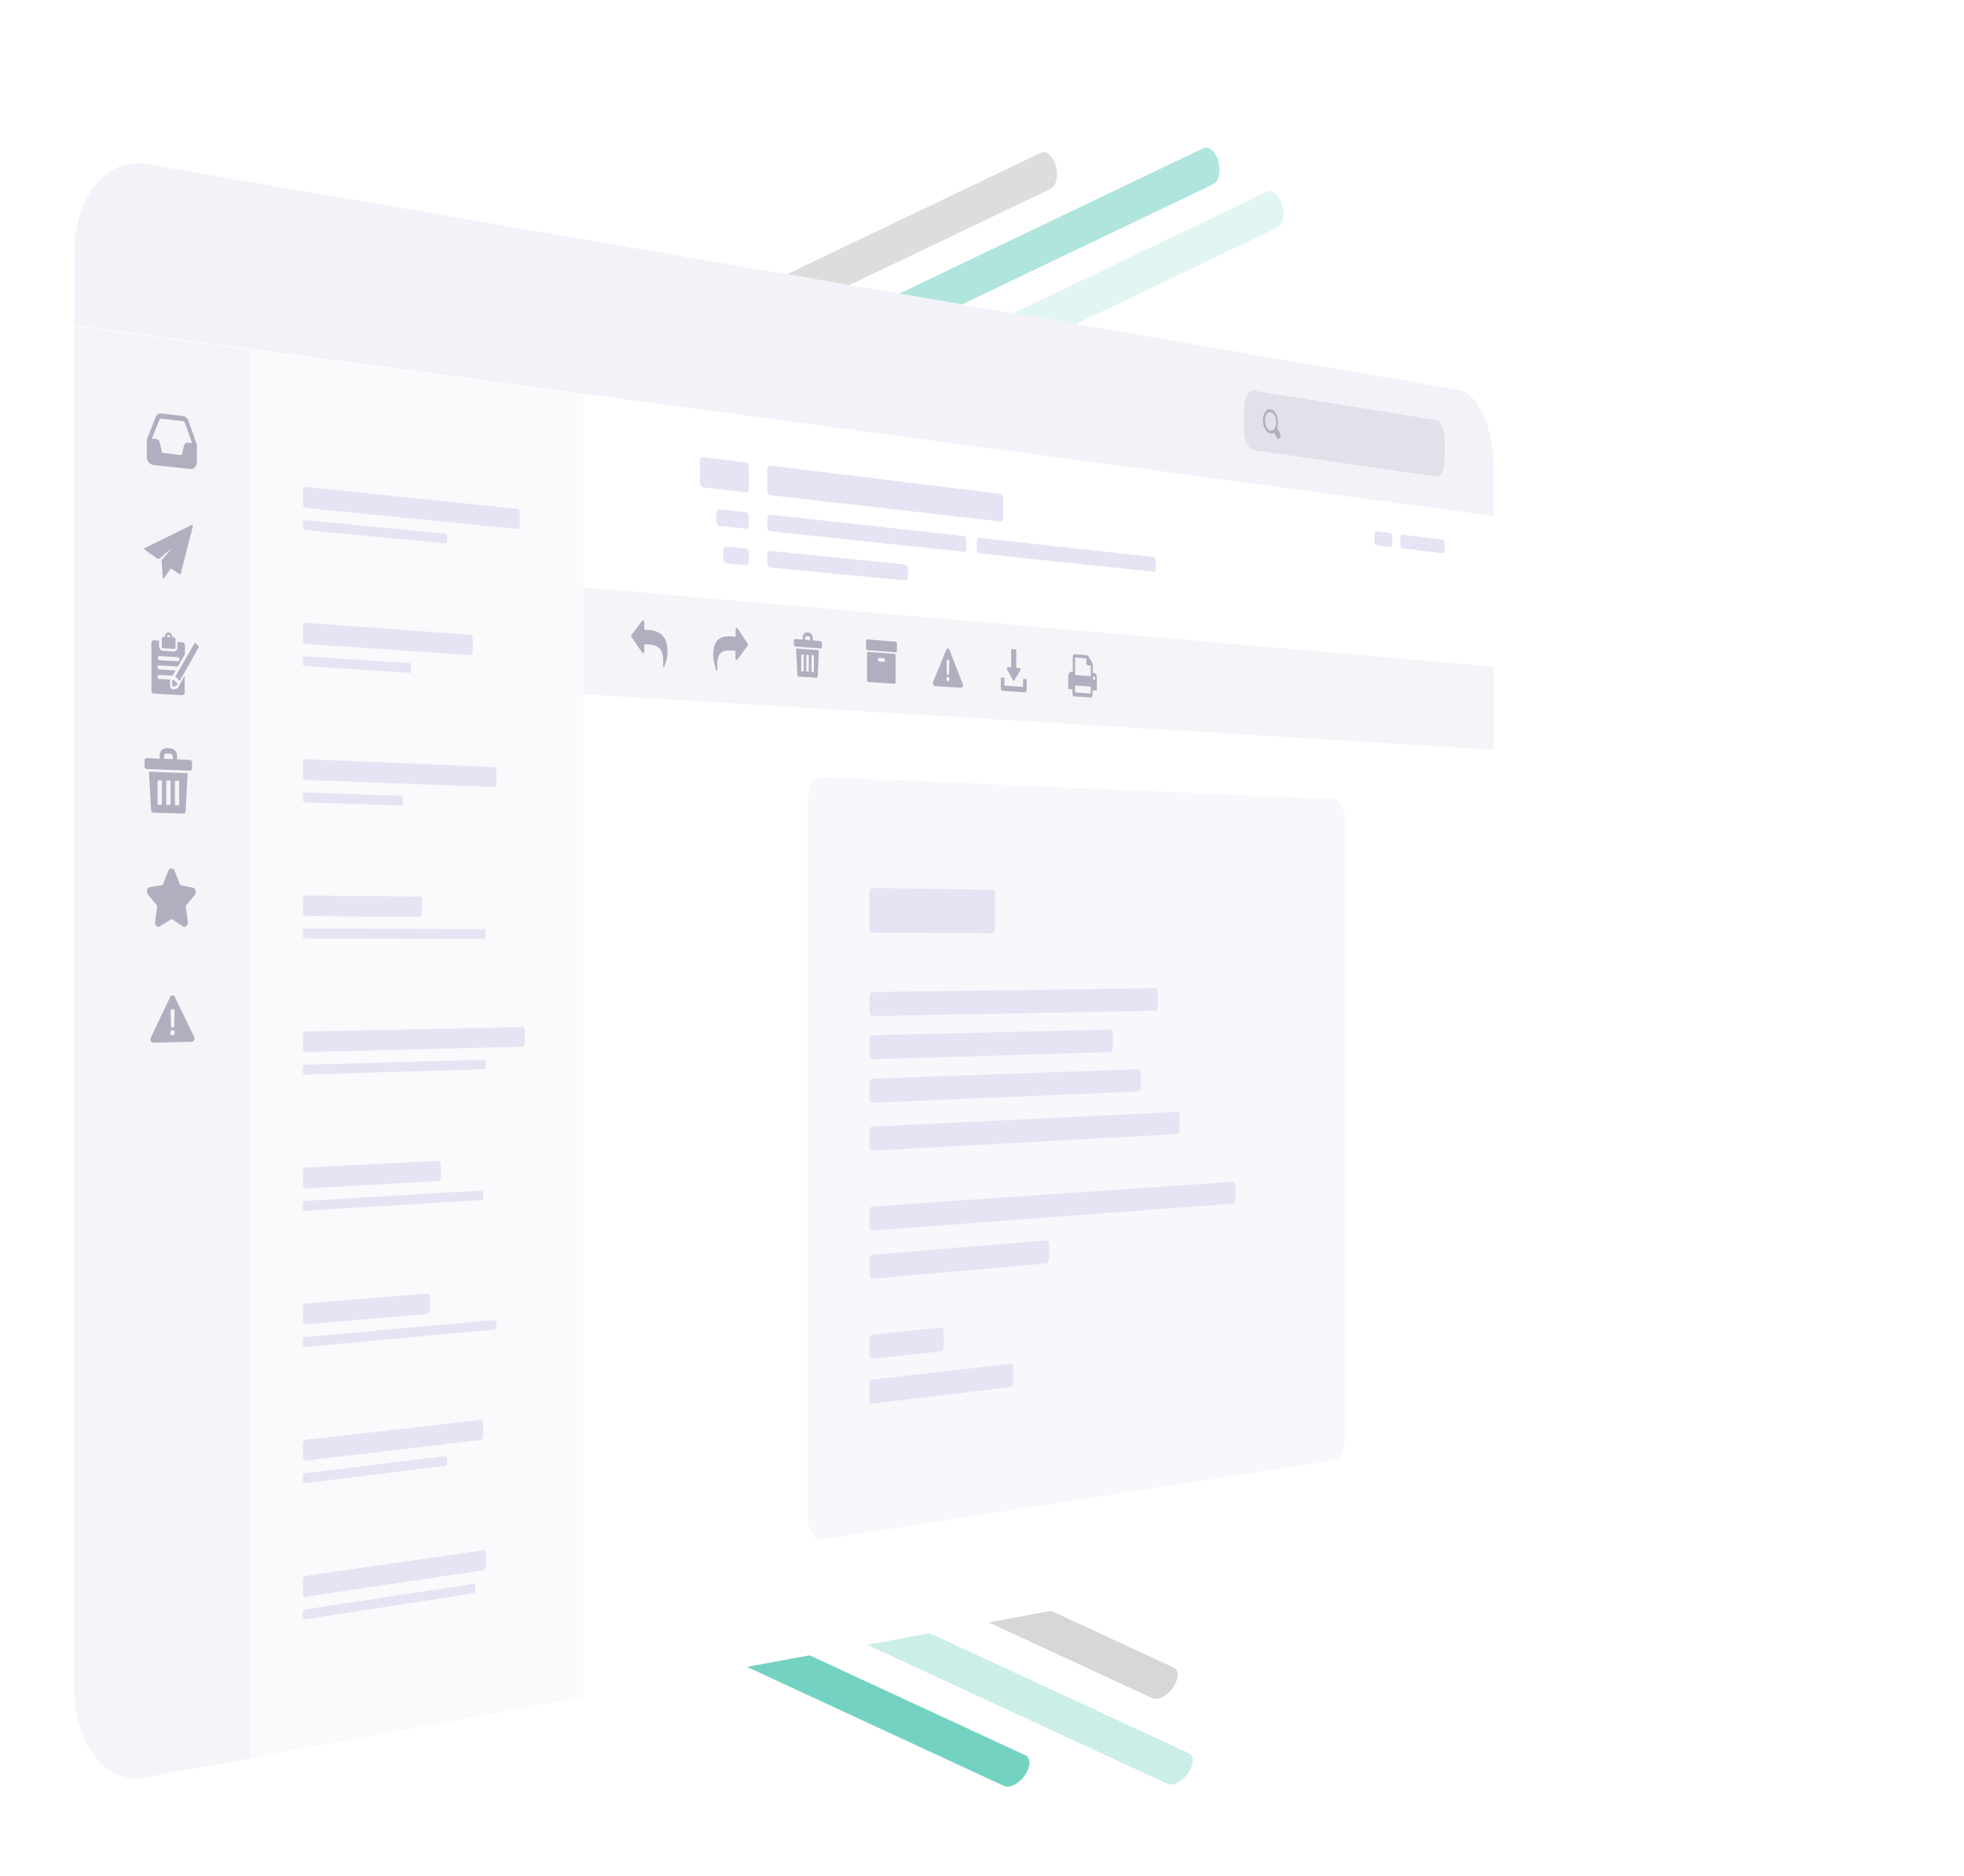 <svg xmlns="http://www.w3.org/2000/svg" viewBox="0 0 523.5 500"><defs><filter id="A"><feGaussianBlur stdDeviation="7" in="SourceAlpha"/><feOffset/><feComponentTransfer><feFuncA type="linear" slope="0.3"/></feComponentTransfer><feMerge><feMergeNode/><feMergeNode in="SourceGraphic"/></feMerge></filter></defs><g fill="#c6c6c6"><path d="M50.56 149.26L277.43 40.72c1.48-.7 3.28.87 4 3.52h0c.73 2.65.13 5.37-1.35 6.08L53.2 158.86c-1.48.7-3.27-.87-4-3.52h0c-.74-2.65-.13-5.34 1.35-6.08z" opacity=".6"/><path d="M84.62 338.78l228.2 105.7c1.5.7 1.42 3.07-.15 5.33h0c-1.58 2.25-4.06 3.52-5.55 2.83l-228.2-105.7c-1.5-.7-1.42-3.07.15-5.33h0c1.58-2.25 4.06-3.52 5.55-2.83z" opacity=".7"/></g><g fill="#39bfa9"><path d="M45.12 362.18l228.22 105.7c1.48.7 1.4 3.08-.16 5.33h0c-1.58 2.26-4.06 3.53-5.55 2.84l-228.2-105.7c-1.5-.7-1.42-3.08.16-5.33h0c1.57-2.25 4.06-3.52 5.54-2.83z" opacity=".7"/><path d="M88.65 361.6l228.2 105.7c1.5.7 1.42 3.08-.16 5.33h0c-1.57 2.26-4.06 3.53-5.55 2.84l-228.2-105.7c-1.5-.7-1.42-3.08.16-5.33h0c1.58-2.26 4.06-3.52 5.55-2.83z" opacity=".26"/><path d="M110.88 159.64L337.75 51.1c1.48-.7 3.28.86 4 3.5h0c.74 2.66.13 5.38-1.35 6.1L113.54 169.23c-1.48.7-3.28-.86-4-3.5h0c-.75-2.65-.14-5.38 1.34-6.08z" opacity=".15"/><path d="M93.87 148L320.75 39.5c1.48-.7 3.27.87 4 3.52h0c.73 2.65.13 5.37-1.36 6.08L96.53 157.64c-1.48.7-3.27-.87-4-3.52h0c-.74-2.65-.14-5.37 1.34-6.12z" opacity=".4"/></g><g filter="url(#A)"><path d="M388.8 409.4l-350 64.38c-10.44 1.92-19-8.76-19-23.87V67.8c0-15.1 8.6-25.88 19-24.1l350 60.23c5.2.9 9.35 10.08 9.35 20.54v264.28c0 10.45-4.14 19.7-9.35 20.64z" fill="#fff"/></g><path d="M398.14 137.53L19.74 86.68V67.8c0-15.1 8.6-25.88 19-24.1l350 60.23c5.2.9 9.35 10.08 9.35 20.54z" fill="#f2f2f9"/><path d="M66.76 468.63l-28 5.15c-10.44 1.92-19-8.75-19-23.87v-363l47 6.3z" fill="#f4f4f9"/><path d="M52.47 118.47l-2.2-6.2a2 2 0 0 0-1.51-1.39L43 110.2a1.48 1.48 0 0 0-1.53 1L39.2 117a.68.68 0 0 0-.06.29v4.38a2.2 2.2 0 0 0 1.69 2.28l10 1.06c.9.1 1.65-.76 1.65-1.9v-4.33a.93.93 0 0 0-.05-.29zm-10-6.54a.49.49 0 0 1 .51-.34l5.8.67a.67.67 0 0 1 .51.46l1.9 5.37-1.2-.1a.88.88 0 0 0-.93.76l-.6 2.42a.14.14 0 0 1-.13.11l-5-.55a.15.15 0 0 1-.13-.14l-.6-2.56a1.2 1.2 0 0 0-.94-1l-1.16-.13zm9.4 126.65a1.33 1.33 0 0 0 .24-1.18 1 1 0 0 0-.75-.8l-3.12-.6a.45.45 0 0 1-.31-.29l-1.4-3.58a1 1 0 0 0-.83-.67.93.93 0 0 0-.84.64l-1.4 3.55a.43.43 0 0 1-.31.28l-3.17.53a1 1 0 0 0-.76.79 1.39 1.39 0 0 0 .24 1.21l2.3 2.8a.57.57 0 0 1 .12.46l-.54 3.93a1.35 1.35 0 0 0 .21.95.82.82 0 0 0 1.15.29l2.83-1.84a.33.33 0 0 1 .38 0l2.8 1.86a.76.76 0 0 0 .43.14.88.88 0 0 0 .71-.41 1.35 1.35 0 0 0 .2-.95l-.53-3.9a.57.57 0 0 1 .11-.45zM51.3 140a.18.18 0 0 0-.21-.06l-12.52 6.15a.23.23 0 0 0-.11.2.26.26 0 0 0 .11.23l3.57 2.5a.15.15 0 0 0 .2 0l3.45-2.93-2.7 3.25a.35.35 0 0 0 0 .18l.27 4.4a.3.3 0 0 0 .13.23h.06a.16.16 0 0 0 .15-.07l1.88-2.57 2.32 1.58a.15.15 0 0 0 .16 0 .17.17 0 0 0 .1-.14l3.25-12.7a.3.3 0 0 0-.1-.24zm-3.76 43.2a.72.72 0 0 1-.41.34l-.82.23a.46.46 0 0 1-.2 0 .6.6 0 0 1-.42-.19 1 1 0 0 1-.32-.69l-.07-1.08a1 1 0 0 1 .13-.6v-.06l-3-.17a.53.53 0 0 1-.43-.57.47.47 0 0 1 .43-.52l3.58.2.8-1.37-4.38-.27a.53.53 0 0 1-.43-.57.47.47 0 0 1 .43-.52l5 .3 1.86-3.22V172a.72.72 0 0 0-.58-.77l-1.42-.1v1.4a1 1 0 0 1-1 1.13l-2.88-.18a1.2 1.2 0 0 1-1-1.27v-1.43l-1.45-.1c-.33 0-.6.3-.6.7v12.7a.75.75 0 0 0 .6.79l7.68.43a.65.65 0 0 0 .58-.72v-4.52zm-5-8.33l4.87.3a.54.54 0 0 1 .43.57.47.47 0 0 1-.43.52l-4.9-.28a.53.53 0 0 1-.43-.57.47.47 0 0 1 .43-.55zm.96-2.1l2.88.2c.2 0 .4-.2.4-.47v-2.06a.49.49 0 0 0-.39-.52h-.44a1.25 1.25 0 0 0-1-1.33c-.56 0-1 .5-1 1.2h-.42a.43.43 0 0 0-.4.47v2.07a.49.49 0 0 0 .38.46zm1.43-3.52a.56.56 0 0 1 .45.59l-.9-.06a.48.48 0 0 1 .45-.53zM53 172.4a.46.46 0 0 0-.12-.23l-.7-.67a.27.27 0 0 0-.16-.08.24.24 0 0 0-.22.14l-5.07 8.8 1.18 1.1 5-8.8a.47.47 0 0 0 .1-.26zm-7.13 9.4l.07 1.08a.26.26 0 0 0 .06.11.24.24 0 0 0 .1.05h0l.83-.24a.13.13 0 0 0 .09-.07l.32-.54-1.18-1.1-.3.54a.32.32 0 0 0 .02.17z" fill="#afafbf"/><path d="M155.46 452.32l-88.7 16.3V93.22l88.7 11.9v347.2z" fill="#fafafc"/><path d="M51.73 276.33l-5.13-10.58a.69.69 0 0 0-.61-.43.72.72 0 0 0-.62.44l-5.17 10.8a1.07 1.07 0 0 0 0 .91.68.68 0 0 0 .63.44l10.3-.22a.75.75 0 0 0 .62-.47 1.13 1.13 0 0 0-.02-.9zM46 269a.52.52 0 0 1 .55.57l-.1 3.88a.44.44 0 0 1-.44.43.39.39 0 0 1-.44-.41l-.1-3.88A.54.54 0 0 1 46 269zm0 7a.65.65 0 0 1-.58-.72.69.69 0 0 1 .58-.74.67.67 0 0 1 .58.72.7.7 0 0 1-.58.74z" fill="#afafbf"/><path d="M137.9 141l-56.44-5.63c-.4 0-.7-.53-.7-1.1v-3.5c0-.57.3-1 .7-1l56.44 5.9c.35 0 .63.5.63 1V140c0 .57-.28 1-.63 1zm-19.1 3.82l-37.6-3.56c-.24 0-.44-.33-.44-.7v-1.32c0-.36.2-.64.44-.62l37.6 3.65c.23 0 .4.32.4.67v1.28c0 .36-.2.62-.4.6zm6.56 29.8l-43.9-3c-.4 0-.7-.5-.7-1.1V167c0-.57.3-1 .7-1l43.9 3.22c.36 0 .64.5.64 1.05v3.36c0 .6-.28 1.02-.64 1zm-16.2 4.72l-28-1.78c-.24 0-.44-.32-.44-.68v-1.33c0-.36.2-.65.44-.63l28 1.84c.23 0 .42.32.42.67v1.3c0 .36-.2.63-.42.62zm22.5 30.44l-50.2-1.88c-.4 0-.7-.5-.7-1.06v-3.5c0-.57.3-1 .7-1l50.2 2.12c.35 0 .64.47.64 1v3.34c0 .57-.3 1-.64 1zM107 214.7l-25.8-.83c-.24 0-.44-.3-.44-.67v-1.33c0-.36.2-.65.44-.64l25.8.9c.24 0 .42.3.42.66v1.3c-.01.36-.2.64-.42.63zm4.82 29.68l-30.37-.2c-.4 0-.7-.47-.7-1v-3.5c0-.58.3-1 .7-1l30.37.33c.36 0 .66.46.66 1v3.4c0 .5-.3.95-.66.95zm17.28 5.82l-47.92-.06c-.24 0-.44-.3-.44-.65v-1.33c0-.36.2-.66.44-.66l47.92.17c.22 0 .4.3.4.63v1.27c0 .35-.18.63-.4.63zm10.17 28.8l-57.82 1.44c-.4 0-.7-.45-.7-1V276c0-.58.3-1 .7-1.06l57.82-1.15c.35 0 .63.43.63 1v3.2c0 .6-.28 1-.63 1zm-10.17 6l-47.92 1.43c-.24 0-.44-.28-.44-.64v-1.33c0-.36.2-.66.44-.67l47.92-1.32c.22 0 .4.27.4.62v1.27c0 .36-.18.64-.4.64zm-12.25 29.8l-35.4 2c-.4 0-.7-.43-.7-1v-3.5c0-.58.3-1.06.7-1.08l35.4-1.8c.36 0 .65.42.65 1v3.4c0 .5-.3.97-.65 1zm11.55 5.07l-47.22 2.88c-.24 0-.44-.27-.44-.63v-1.33c0-.36.2-.67.44-.68l47.22-2.78c.22 0 .4.26.4.6v1.27c0 .35-.18.64-.4.66zM114 350.22l-32.53 2.84c-.4 0-.7-.4-.7-1v-3.5c0-.58.3-1.07.7-1.1L114 344.8c.36 0 .66.4.66.95v3.4c-.02.56-.32 1.03-.66 1.06zm17.9 4.15l-50.7 4.68c-.24 0-.44-.26-.44-.62v-1.33c0-.36.2-.67.44-.7l50.7-4.56c.22 0 .4.24.4.6v1.27c0 .34-.18.64-.4.66zm-3.73 29.45l-46.72 5.52c-.4.05-.7-.38-.7-.95v-3.5c0-.58.3-1.08.7-1.12l46.72-5.3c.35 0 .64.38.64.92v3.36c0 .55-.3 1.03-.64 1.07zm-9.37 6.88l-37.6 4.63c-.24 0-.44-.24-.44-.6v-1.33c0-.36.2-.68.44-.7l37.6-4.55c.23 0 .4.24.4.6V390c0 .37-.2.68-.4.7zm10.07 27.85l-47.42 7.08c-.4.06-.7-.36-.7-.93v-3.5c0-.57.3-1.08.7-1.14l47.42-6.85c.35-.06.64.35.64.9v3.35c0 .54-.3 1.04-.64 1.1zm-2.57 6.12l-45.1 7c-.24 0-.44-.23-.44-.6v-1.33a.7.7 0 0 1 .44-.72l45.1-6.87c.23 0 .4.23.4.57V424c0 .33-.18.64-.4.67z" fill="#e4e4f4"/><path d="M355.56 389.26l-136.32 21.06c-2.15.33-3.9-2.36-3.9-6v-190.8c0-3.65 1.76-6.53 3.9-6.44L355.56 213c1.6.07 2.92 2.67 2.92 5.8v164.3c0 3.15-1.3 5.88-2.92 6.14z" fill="#f7f7fc"/><path d="M398.16 177.7l-242.7-21.13v-51.44l242.7 32.57v40z" fill="#fff"/><path d="M266.73 139l-61.5-7c-.4 0-.72-.62-.72-1.3v-5.48c0-.66.32-1.17.72-1.12l61.5 7.53c.36.05.64.6.64 1.22V138c0 .6-.28 1.07-.64 1zm-9.73 8.07l-51.74-5.46c-.4-.05-.72-.62-.72-1.3v-2c0-.67.32-1.17.72-1.13l51.74 5.7c.36 0 .65.6.65 1.22v1.9c-.04.62-.33 1.1-.65 1.07zm-15.65 7.66l-36.13-3.48c-.4 0-.72-.6-.72-1.28v-2c0-.67.32-1.17.72-1.13l36.13 3.63c.38 0 .68.6.68 1.23v1.9c-.03.67-.3 1.17-.68 1.13zm-42.47-13.8l-7.2-.76c-.4-.05-.74-.63-.74-1.3v-2c0-.68.33-1.2.74-1.14l7.2.8c.4 0 .73.62.73 1.3v2c0 .65-.33 1.18-.73 1.12zm0 9.7l-5.33-.5c-.4 0-.74-.62-.74-1.3v-2c0-.68.33-1.2.74-1.15l5.33.54c.4 0 .73.6.73 1.28v2c0 .67-.33 1.18-.73 1.14zm108.58 1.76L261 147.5c-.36 0-.65-.58-.65-1.2v-1.86c0-.63.3-1.1.65-1.07l46.47 5.1c.32 0 .6.55.6 1.15v1.78c-.01.62-.28 1.06-.6 1.02zm-108.58-21.17l-11.58-1.32c-.4 0-.75-.64-.75-1.32V123c0-.68.34-1.2.75-1.14l11.58 1.42c.4 0 .73.63.73 1.3v5.5c0 .7-.33 1.2-.73 1.14z" fill="#e4e4f4"/><path d="M398.16 177.7l-242.7-21.13v28.47l242.7 14.8V177.7z" fill="#f4f4f9"/><path d="M370.6 145.8l-3.72-.45c-.3 0-.52-.5-.52-1.08v-1.66c0-.57.23-1 .52-1l3.72.47c.28 0 .5.5.5 1.07v1.66c0 .6-.23 1.03-.5 1zm13.96 1.68l-10.8-1.3c-.28 0-.5-.5-.5-1.07v-1.65c0-.56.23-1 .5-.95l10.8 1.35c.27 0 .5.5.5 1.06v1.63c0 .55-.22.97-.5.94z" fill="#e4e4f4"/><path d="M199.27 171.54l-2.63-4a.3.3 0 0 0-.23-.16.28.28 0 0 0-.23.12.52.52 0 0 0-.1.33v1.9l-1.16-.1c-2.46-.2-4 .68-4.54 2.63a9.37 9.37 0 0 0-.27 2.45 12.46 12.46 0 0 0 .66 3.39v.18l.07.23a1.47 1.47 0 0 0 .07.17.2.2 0 0 0 .15.14.13.13 0 0 0 .12-.07.34.34 0 0 0 0-.18 1.64 1.64 0 0 0 0-.2 1.49 1.49 0 0 1 0-.17v-.92a8.78 8.78 0 0 1 .09-1.33 5.52 5.52 0 0 1 .25-1 2.53 2.53 0 0 1 .42-.72 2.19 2.19 0 0 1 .55-.47 2.16 2.16 0 0 1 .69-.27 5.3 5.3 0 0 1 .8-.1 7.16 7.16 0 0 1 .9 0l1.16.08v1.9a.57.57 0 0 0 .1.34.3.3 0 0 0 .23.16.27.27 0 0 0 .23-.13l2.63-3.57a.51.51 0 0 0 .1-.32.57.57 0 0 0-.06-.3zm-31-2.04a.61.61 0 0 0 .11.35l2.77 4.07a.32.32 0 0 0 .24.17.3.3 0 0 0 .25-.13.52.52 0 0 0 .1-.33v-1.93l1.2.1a7.86 7.86 0 0 1 .94.11 6 6 0 0 1 .83.22 2.81 2.81 0 0 1 .71.38 3.34 3.34 0 0 1 .57.56 3.14 3.14 0 0 1 .43.79 6.32 6.32 0 0 1 .26 1.06 9.45 9.45 0 0 1 .09 1.37v.92a1.31 1.31 0 0 1 0 .17 1.72 1.72 0 0 0 0 .2.36.36 0 0 0 0 .19.15.15 0 0 0 .13.09q.08 0 .15-.12l.07-.16c0-.06 0-.14.07-.22l.05-.18a11.21 11.21 0 0 0 .68-3.33 9.53 9.53 0 0 0-.28-2.52q-.87-3.1-4.7-3.4l-1.2-.1v-1.93a.6.6 0 0 0-.1-.35.34.34 0 0 0-.25-.16.26.26 0 0 0-.24.12l-2.77 3.66a.52.52 0 0 0-.12.33zm50.37 1.37l-2-.16v-.5c0-.82-.46-1.52-1-1.57l-.68-.05c-.56 0-1 .58-1 1.4v.5l-2-.16c-.2 0-.34.2-.34.47v1c0 .27.15.5.34.52l6.8.52c.2 0 .34-.2.34-.46v-1c-.1-.27-.26-.5-.45-.52zm-4.06-.8c0-.28.15-.5.34-.47h.68c.2 0 .34.25.34.52v.5l-1.36-.1zm-2.04 9.78a.48.48 0 0 0 .34.49l4.75.32c.18 0 .33-.18.34-.43l.3-6.92-6.06-.46zm3.74-5.2l.67.05v4.44h-.67zm-1.36-.1l.68.05v4.4h-.68zm-1.36-.1l.68.05v4.45h-.68zm24.85-.17l-7-.53a.23.23 0 0 0-.22.12.58.58 0 0 0-.09.33v7.07a.64.64 0 0 0 .09.34.3.3 0 0 0 .22.16l7 .48a.28.28 0 0 0 .22-.13.55.55 0 0 0 .09-.32v-7a.63.63 0 0 0-.09-.33.32.32 0 0 0-.22-.19zm-2.62 2a.22.22 0 0 1-.22.12l-1.27-.1a.3.3 0 0 1-.22-.16.6.6 0 0 1-.09-.33.58.58 0 0 1 .09-.33.23.23 0 0 1 .22-.12l1.27.1a.29.29 0 0 1 .22.16.65.65 0 0 1 .1.34.55.55 0 0 1-.1.33zm3.2-5.08a.29.29 0 0 0-.22-.16l-7.6-.6a.26.26 0 0 0-.23.12.58.58 0 0 0-.09.33v1.9a.67.67 0 0 0 .09.34.29.29 0 0 0 .23.15l7.6.6a.26.26 0 0 0 .22-.12.58.58 0 0 0 .09-.33v-1.87a.58.58 0 0 0-.09-.33zm17.58 11.03l-3.48-9a.58.58 0 0 0-.42-.39.45.45 0 0 0-.42.33l-3.5 8.53a1 1 0 0 0 0 .75.57.57 0 0 0 .43.41l7 .48c.17 0 .33-.12.42-.35a1 1 0 0 0-.02-.76zm-3.9-6.37c.2 0 .37.2.37.5l-.07 3.18a.3.3 0 0 1-.3.33.33.33 0 0 1-.3-.37l-.07-3.2c0-.3.16-.47.37-.45zm0 5.74c-.23 0-.4-.3-.4-.62s.17-.6.4-.58.4.3.4.63-.17.6-.38.57zm19.32-3.3a.29.29 0 0 0-.21-.22l-.9-.07v-4.56c0-.2-.1-.36-.23-.37l-.9-.07c-.13 0-.23.14-.23.33v4.57l-.9-.07a.23.23 0 0 0-.21.19.5.5 0 0 0 0 .38l1.6 2.93a.27.27 0 0 0 .18.14.22.22 0 0 0 .17-.11l1.6-2.7a.49.49 0 0 0 .07-.38zm.72 2.7v2.1l-5-.36v-2.1l-.92-.07v2.82c0 .4.2.72.46.74l5.94.4c.25 0 .45-.28.45-.67V181zm19.52-1.14a.82.82 0 0 0-.63-.45h-.3v-1.85a2.29 2.29 0 0 0-.1-.65 1.94 1.94 0 0 0-.22-.57l-.7-1.16a1.12 1.12 0 0 0-.35-.37.81.81 0 0 0-.41-.18l-3.12-.25a.33.33 0 0 0-.31.18.8.8 0 0 0-.14.48v4h-.3a.69.69 0 0 0-.64.36 1.75 1.75 0 0 0-.26 1v3a.33.33 0 0 0 0 .17.13.13 0 0 0 .11.07l1 .08v1.17a.92.92 0 0 0 .14.5.41.41 0 0 0 .31.23l4.45.3a.34.34 0 0 0 .32-.18.9.9 0 0 0 .13-.48V184l1 .07a.12.12 0 0 0 .1-.06.3.3 0 0 0 .05-.16v-3a1.93 1.93 0 0 0-.15-.99zm-1.5 5l-4.16-.3v-1.86l4.16.3zm0-4.64l-4.16-.3v-4.67l3 .24v1.16a1.07 1.07 0 0 0 .13.51.41.41 0 0 0 .32.22l.74.06v2.8zm1.1.87a.22.22 0 0 1-.21.12.25.25 0 0 1-.21-.15.73.73 0 0 1-.08-.33.61.61 0 0 1 .08-.32.25.25 0 0 1 .21-.13.29.29 0 0 1 .21.16.58.58 0 0 1 .09.33.55.55 0 0 1-.09.37zm-241.2 21.46l-3.44-.14v-.72a2.08 2.08 0 0 0-1.72-2.23l-1.15-.05a1.89 1.89 0 0 0-1.74 2.09v.72l-3.48-.14a.63.63 0 0 0-.58.7v1.45a.69.69 0 0 0 .58.74l11.53.45a.63.63 0 0 0 .57-.7v-1.43a.69.69 0 0 0-.57-.74zm-6.9-1a.62.62 0 0 1 .58-.69l1.15.05a.68.68 0 0 1 .57.74v.72l-2.3-.1zm-3.47 14.37a.69.69 0 0 0 .58.69l8.07.24a.63.63 0 0 0 .57-.66l.52-10.1-10.3-.4zm6.36-7.78h1.15v6.48h-1.15zm-2.3-.08h1.15v6.48h-1.15zM42 208h1.16v6.5H42z" fill="#afafbf"/><path d="M264.58 248.73l-32.15-.1c-.37 0-.68-.52-.68-1.17v-9.6c0-.65.3-1.17.68-1.17l32.15.47c.35 0 .64.52.64 1.15v9.3c0 .63-.3 1.14-.64 1.14zM308 269.4l-75.52 1.43c-.37 0-.68-.5-.68-1.16v-4.06c0-.65.3-1.18.68-1.18l75.52-1c.33 0 .6.48.6 1.08v3.75c-.05.64-.3 1.13-.6 1.14zm-12 11.03l-63.53 1.93c-.37 0-.68-.5-.68-1.16v-4.05c0-.65.3-1.2.68-1.2l63.53-1.52c.33 0 .6.48.6 1.08v3.8c-.04.6-.3 1.1-.6 1.12zm7.5 10.5l-71.06 3c-.37 0-.68-.5-.68-1.15v-4.05c0-.65.3-1.2.68-1.2L303.5 285c.33 0 .6.47.6 1.08v3.76c0 .57-.26 1.07-.6 1.08zm10.34 11.35l-81.4 4.42c-.37 0-.68-.5-.68-1.14v-4.06c0-.65.3-1.2.68-1.2l81.4-3.9c.32 0 .58.45.58 1.05v3.72c0 .6-.26 1.1-.58 1.12zm-62.94 57.9l-18.46 2c-.37 0-.68-.45-.68-1.1V357c0-.65.3-1.2.68-1.24l18.46-1.9c.36 0 .66.45.66 1.1v4c0 .63-.3 1.18-.66 1.22zm18.52 9.5l-37 4.47c-.37.05-.68-.44-.68-1.1V369c0-.65.3-1.2.68-1.25l37-4.24c.35 0 .63.44.63 1.06v3.9c0 .6-.28 1.14-.63 1.18zm59.28-48.88L232.43 328c-.37 0-.68-.47-.68-1.12v-4.06c0-.65.3-1.2.68-1.22l96.28-6.6c.3 0 .56.44.56 1v3.67c0 .6-.27 1.08-.56 1.1zM279 336.74l-46.52 4.1c-.37 0-.68-.47-.68-1.12v-4.06c0-.64.3-1.2.68-1.23l46.52-3.8c.35 0 .63.46.63 1.07v3.87c-.05.62-.33 1.14-.63 1.17z" fill="#e4e4f4"/><path d="M382.74 127l-48.5-7c-1.45-.2-2.63-2.62-2.63-5.38v-5.9c0-2.77 1.18-4.82 2.63-4.58l48.5 7.84c1.3.2 2.34 2.48 2.34 5.1v5.56c0 2.55-1.08 4.5-2.34 4.38z" fill="#e1e1ea"/><path d="M341.17 115.47l-.75-1.37a5.22 5.22 0 0 0 .23-1.48c0-1.8-.88-3.37-2-3.54s-2 1.14-2 2.94.88 3.37 2 3.54a1.33 1.33 0 0 0 .92-.25l.76 1.37c.23.42.57.47.8.12a1.48 1.48 0 0 0 .04-1.33zm-2.48-.68c-.83-.12-1.5-1.33-1.5-2.7s.67-2.38 1.5-2.25 1.5 1.34 1.5 2.7-.67 2.37-1.5 2.24z" fill="#afafbf"/></svg>